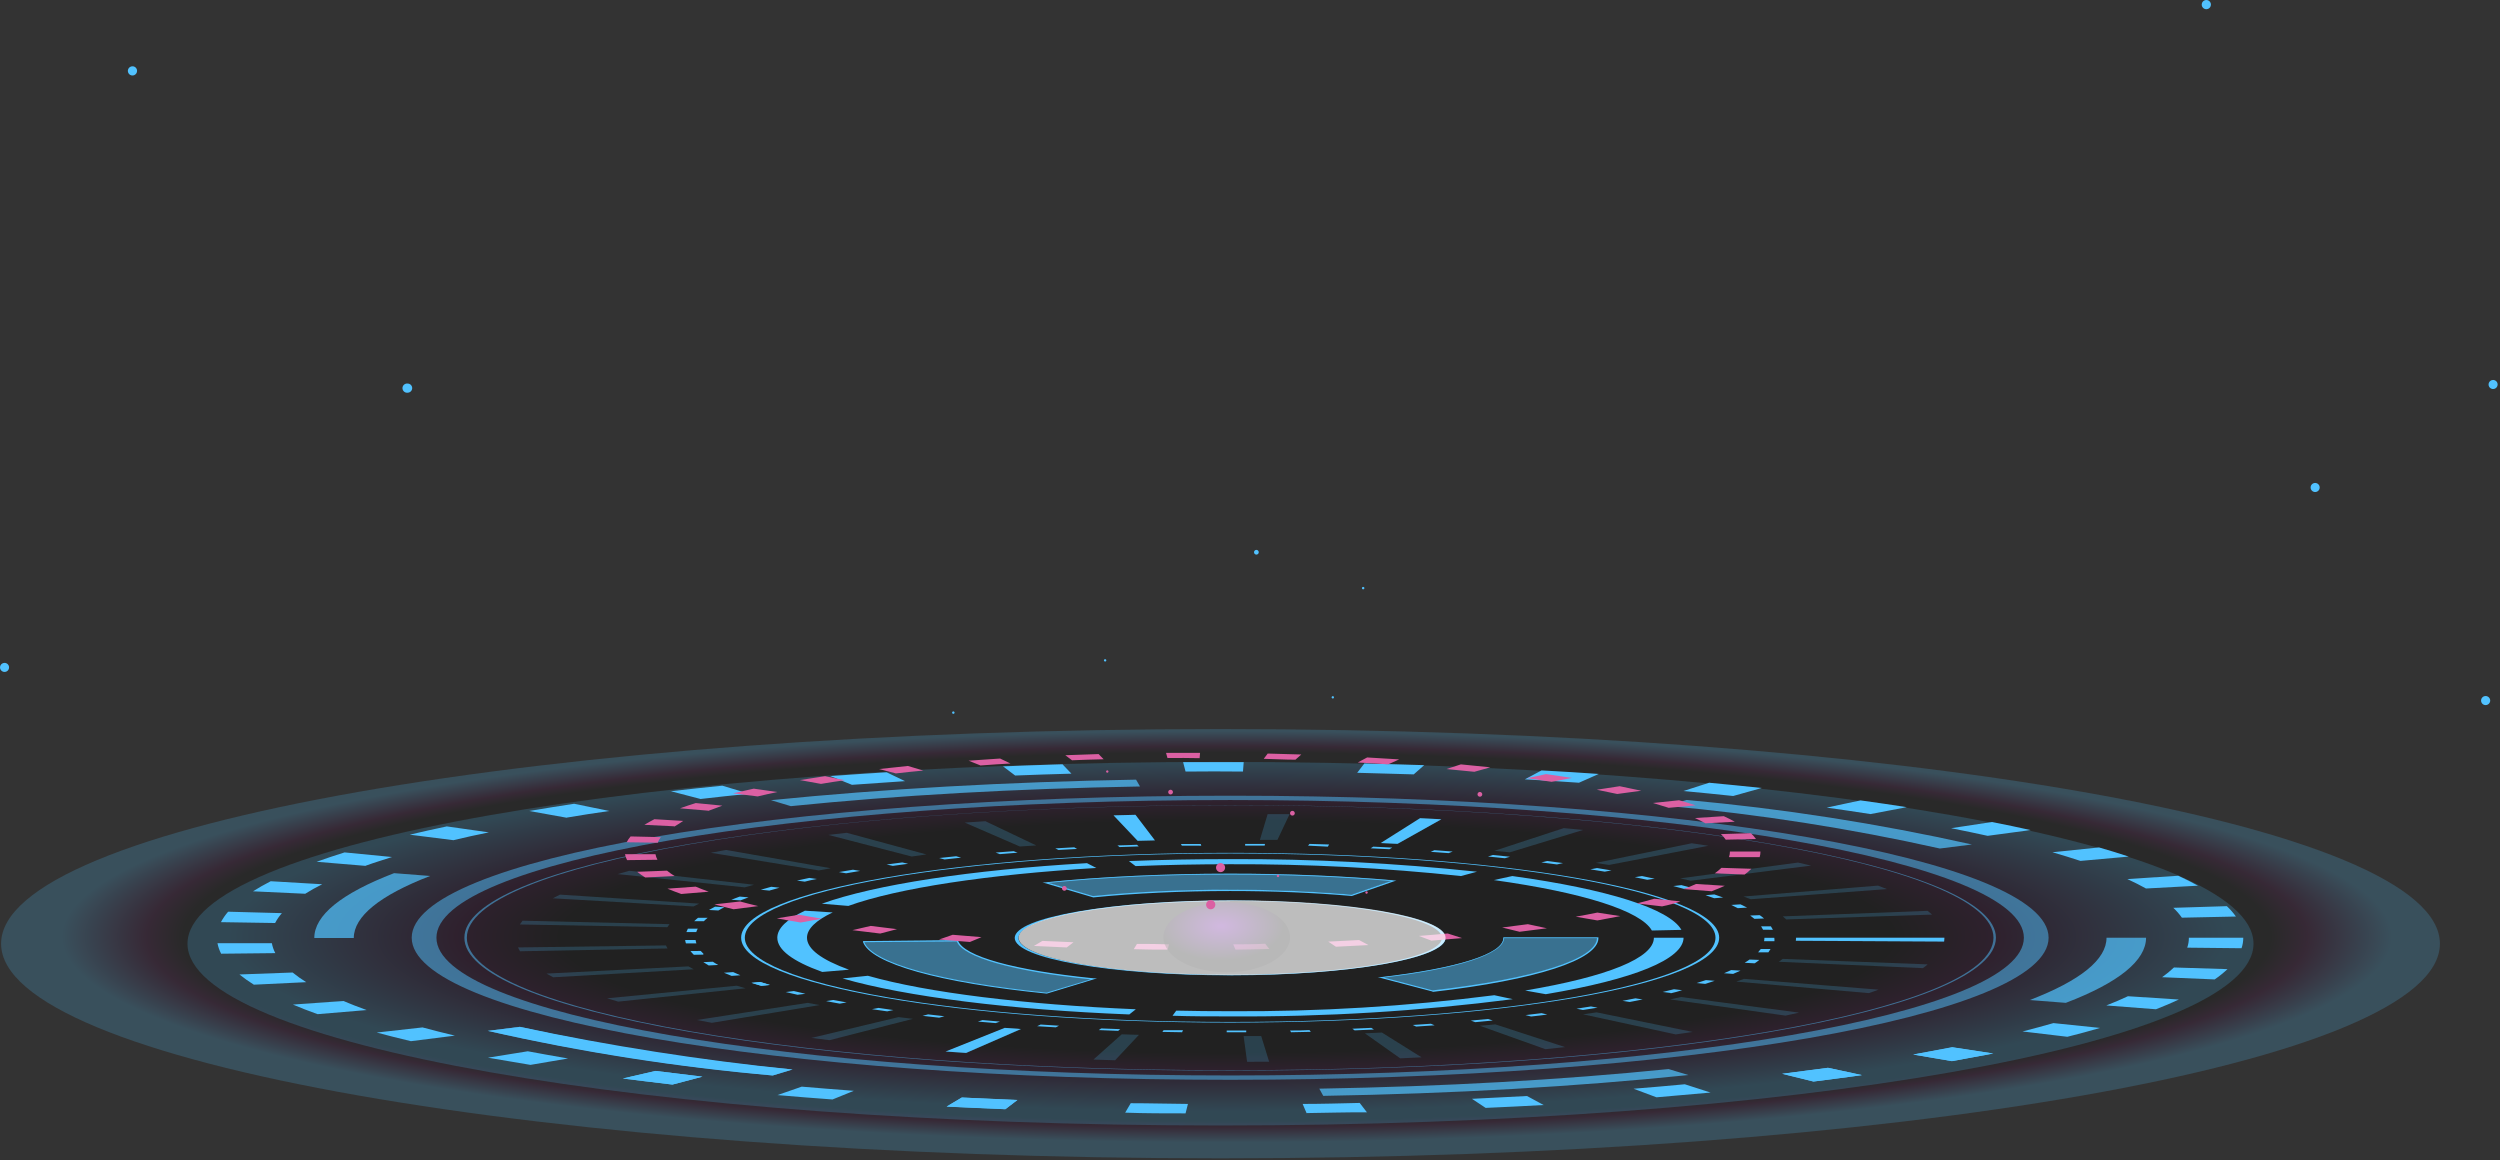 <?xml version="1.0" encoding="UTF-8"?> <svg xmlns="http://www.w3.org/2000/svg" width="528" height="245" viewBox="0 0 528 245" fill="none"><rect x="0" y="0" width="528" height="245" fill="#333333" stroke="none"/><path style="mix-blend-mode:screen" opacity="0.2" d="M257.769 244.641C400.004 244.641 515.309 224.345 515.309 199.309C515.309 174.272 400.004 153.976 257.769 153.976C115.535 153.976 0.23 174.272 0.23 199.309C0.23 224.345 115.535 244.641 257.769 244.641Z" fill="url(#paint0_radial_2909_427)"></path><path style="mix-blend-mode:screen" opacity="0.2" d="M257.77 237.703C378.262 237.703 475.941 220.513 475.941 199.309C475.941 178.105 378.262 160.916 257.77 160.916C137.277 160.916 39.598 178.105 39.598 199.309C39.598 220.513 137.277 237.703 257.77 237.703Z" fill="url(#paint1_radial_2909_427)"></path><g opacity="0.5"><path d="M221.065 209.718C198.391 207.45 183.92 203.387 182.352 198.868L202.135 198.655C203.291 202.033 214.065 205.046 230.957 206.735L221.065 209.718ZM302.554 209.292L291.613 206.416C307.865 204.559 317.559 201.424 317.559 198.046H337.341C337.402 202.581 324.376 206.781 302.554 209.292ZM230.835 189.372L220.867 186.329C232.646 185.142 246.113 184.502 259.809 184.502C271.983 184.502 283.593 184.989 294.398 185.918L285.541 188.961C277.507 188.276 268.802 187.926 259.809 187.926C249.613 188.033 239.585 188.489 230.835 189.372Z" fill="#51C2FF"></path></g><path d="M259.809 215.972C202.85 215.972 156.528 207.937 156.528 198.046C156.528 188.154 202.85 180.12 259.809 180.12C316.767 180.12 363.089 188.17 363.089 198.046C363.089 207.922 316.752 215.972 259.809 215.972ZM259.809 180.257C203.291 180.257 157.304 188.246 157.304 198.046C157.304 207.846 203.291 215.835 259.809 215.835C316.326 215.835 362.313 207.861 362.313 198.046C362.313 188.231 316.326 180.257 259.809 180.257Z" fill="#51C2FF"></path><path d="M259.809 205.989C234.715 205.989 214.309 202.459 214.309 198.091C214.309 193.724 234.715 190.193 259.809 190.193C284.902 190.193 305.309 193.739 305.309 198.091C305.309 202.443 284.902 205.989 259.809 205.989ZM259.809 190.33C235.141 190.33 215.085 193.815 215.085 198.091C215.085 202.367 235.141 205.852 259.809 205.852C284.476 205.852 304.533 202.382 304.533 198.091C304.533 193.8 284.476 190.285 259.809 190.285V190.33Z" fill="#51C2FF"></path><g opacity="0.5"><path d="M259.809 226.122C216.607 226.122 175.991 223.2 145.45 217.905C114.909 212.609 98.078 205.548 98.078 198.046C98.078 190.544 114.893 183.498 145.45 178.263C176.006 173.029 216.607 170.046 259.809 170.046C303.011 170.046 343.626 172.968 374.167 178.263C404.709 183.559 421.539 190.62 421.539 198.046C421.539 205.472 404.724 212.594 374.167 217.905C343.611 223.215 303.011 226.122 259.809 226.122ZM259.809 170.076C170.909 170.076 98.596 182.631 98.596 198.046C98.596 213.461 170.909 226.031 259.809 226.031C348.709 226.031 421.022 213.476 421.022 198.046C421.022 182.616 348.709 170.076 259.809 170.076Z" fill="#51C2FF"></path></g><g opacity="0.5"><path d="M259.809 228.054C164.502 228.054 86.954 214.587 86.954 198.046C86.954 181.504 164.563 168.052 259.809 168.052C355.054 168.052 432.663 181.504 432.663 198.046C432.663 214.587 355.115 228.054 259.809 228.054ZM259.809 168.965C167.378 168.965 92.174 182.007 92.174 198.046C92.174 214.085 167.378 227.141 259.809 227.141C352.239 227.141 427.443 214.1 427.443 198.046C427.443 181.991 352.239 168.965 259.809 168.965Z" fill="#51C2FF"></path></g><g style="mix-blend-mode:soft-light"><path d="M259.809 214.663C255.746 214.663 251.637 214.663 247.635 214.526L248.426 213.446C252.17 213.537 256.035 213.567 259.809 213.567C278.459 213.682 297.096 212.554 315.596 210.189L319.507 211.026C299.711 213.571 279.767 214.786 259.809 214.663ZM238.504 214.252C213.441 213.263 191.33 210.509 177.939 206.644L183.296 206.081C195.85 209.657 216.47 212.168 239.889 213.157L238.504 214.252ZM326.476 209.976L322.109 209.2C339.654 206.248 349.302 202.291 349.302 198.046H355.572C355.511 202.581 345.178 206.826 326.476 209.976ZM173.663 205.274C167.363 203.007 164.167 200.587 164.167 198.046C164.167 196.083 166.13 194.165 169.996 192.339L175.87 192.704C172.263 194.409 170.437 196.22 170.437 198.046C170.437 200.42 173.48 202.687 179.309 204.802L173.663 205.274ZM348.876 196.524C346.548 192.385 334.389 188.504 315.504 185.872L319.4 185.02C339.609 187.804 352.635 191.959 355.115 196.387L348.876 196.524ZM179.217 191.335L173.572 190.863C184.757 186.831 205.163 183.711 229.572 182.296L231.55 183.315C208.678 184.685 189.611 187.561 179.156 191.335H179.217ZM308.565 185.02C292.391 183.3 276.135 182.467 259.87 182.524C253.098 182.524 246.356 182.661 239.828 182.92L238.428 181.854C245.428 181.581 252.641 181.444 259.87 181.444C277.263 181.386 294.647 182.275 311.943 184.107L308.565 185.02Z" fill="#51C2FF"></path></g><path d="M221.08 209.854C198.361 207.587 183.843 203.494 182.261 198.928V198.761H182.428L202.333 198.548V198.639C203.489 201.957 214.217 204.939 231.063 206.628H231.687L221.08 209.854ZM182.535 198.989C184.376 203.402 198.711 207.359 221.05 209.641L230.348 206.841C213.913 205.152 203.383 202.17 202.074 198.837L182.535 198.989ZM302.554 209.413L290.974 206.37H291.628C307.804 204.513 317.498 201.439 317.498 198.122V197.97H337.585V198.122C337.585 202.687 324.528 206.978 302.585 209.489L302.554 209.413ZM292.283 206.461L302.57 209.17C324.163 206.689 337.113 202.565 337.28 198.137H317.68C317.513 201.5 308.063 204.604 292.283 206.461ZM230.82 189.509L220.167 186.359H220.807C232.585 185.157 246.067 184.533 259.763 184.533C271.937 184.533 283.548 185.004 294.367 185.948H294.946L285.511 189.235C277.491 188.535 268.848 188.185 259.793 188.185C249.598 188.185 239.585 188.657 230.88 189.539L230.82 189.509ZM221.507 186.465L230.85 189.25C239.6 188.367 249.613 187.896 259.763 187.896C268.802 187.896 277.461 188.261 285.48 188.946L293.759 186.07C283.107 185.172 271.678 184.715 259.763 184.715C246.357 184.685 233.133 185.309 221.476 186.465H221.507Z" fill="#51C2FF"></path><g opacity="0.71"><path d="M279.469 231.448L278.633 229.926C304.822 229.469 329.641 228.085 352.406 225.787L356.591 227.05C332.806 229.515 306.846 230.976 279.469 231.448ZM163.193 227.141C142.955 225.297 122.857 222.151 103.024 217.722L109.796 216.87C128.775 221.114 148.009 224.124 167.378 225.878L163.193 227.141ZM436.3 211.802L428.691 211.209C439.45 207.07 444.898 202.641 444.898 198.046H453.252C453.237 202.839 447.546 207.511 436.3 211.802ZM74.735 198.106H66.38C66.38 193.328 72.041 188.717 83.226 184.411L90.835 185.004C80.183 189.128 74.719 193.557 74.719 198.122L74.735 198.106ZM409.7 179.207C390.7 174.963 371.445 171.954 352.056 170.198L356.226 168.95C376.49 170.783 396.613 173.924 416.472 178.354L409.7 179.207ZM167.028 170.259L162.828 168.996C186.613 166.606 212.559 165.146 239.935 164.659L240.772 166.104C214.598 166.561 189.778 167.946 167.028 170.259Z" fill="#51C2FF"></path></g><path d="M259.9 218.011H259.078V217.646H263.202V218.011H259.9ZM249.659 218.011L245.489 217.935L245.748 217.585H249.841L249.659 218.011ZM272.683 218.011L272.454 217.646C273.824 217.646 275.209 217.646 276.548 217.555L276.852 217.92L272.683 218.011ZM236.161 217.722L232.068 217.555L232.57 217.205L236.587 217.357L236.161 217.722ZM286.104 217.616L285.617 217.265L289.62 217.083L290.168 217.433L286.104 217.616ZM222.998 216.976L219.041 216.733L219.787 216.383L223.668 216.626L222.998 216.976ZM299.085 216.809L298.37 216.474L302.204 216.215L302.996 216.55L299.085 216.809ZM210.291 216.079L206.533 215.759L207.507 215.439L211.189 215.759L210.291 216.079ZM311.578 215.881L310.635 215.546L314.272 215.211L315.276 215.531L311.578 215.881ZM198.346 214.937L194.846 214.542L196.018 214.237L199.472 214.633L198.346 214.937ZM323.341 214.679L322.185 214.389L325.578 213.979L326.796 214.268C325.746 214.42 324.589 214.557 323.433 214.679H323.341ZM187.374 213.598L184.163 213.142L185.533 212.868L188.683 213.324L187.374 213.598ZM334.313 213.309L332.959 213.035L336.002 212.563L337.418 212.822L334.313 213.309ZM177.346 211.97L174.47 211.437L175.991 211.194L178.807 211.711L177.346 211.97ZM344.189 211.62L342.668 211.376L345.407 210.844L346.928 211.087L344.189 211.62ZM168.444 210.098L165.948 209.52L167.652 209.307L170.102 209.885L168.444 210.098ZM352.848 209.718L351.159 209.505L353.533 208.926L355.268 209.124C354.446 209.398 353.639 209.611 352.818 209.794L352.848 209.718ZM160.804 208.196L158.75 207.572L160.576 207.389C161.231 207.602 161.915 207.816 162.615 208.013L160.804 208.196ZM360.152 207.8L358.341 207.618L360.289 206.994L362.146 207.146L360.152 207.8ZM154.52 206.111C153.957 205.898 153.409 205.67 152.891 205.442L154.839 205.305C155.341 205.533 155.874 205.761 156.361 205.974L154.52 206.111ZM366.041 205.685L364.109 205.548L365.631 204.879L367.594 205L366.041 205.685ZM149.681 203.905L148.539 203.205L150.548 203.113C150.893 203.347 151.273 203.575 151.689 203.798L149.681 203.905ZM370.485 203.448L368.476 203.342C368.841 203.113 369.191 202.885 369.511 202.657L371.55 202.733C371.322 202.946 370.972 203.22 370.607 203.448H370.485ZM146.485 201.607C146.249 201.375 146.026 201.131 145.815 200.876H147.885C148.09 201.126 148.309 201.365 148.539 201.592L146.485 201.607ZM373.376 201.135H371.307C371.508 200.913 371.696 200.679 371.87 200.435H373.939C373.8 200.676 373.647 200.91 373.483 201.135H373.376ZM144.872 199.248C144.793 199.016 144.737 198.776 144.704 198.533H146.911C146.943 198.776 146.999 199.016 147.078 199.248H144.872ZM374.654 198.776H372.57C372.618 198.541 372.644 198.301 372.646 198.061H374.731C374.769 198.298 374.779 198.538 374.761 198.776H374.654ZM147.048 196.859H144.963C145.057 196.61 145.163 196.366 145.283 196.129H147.368C147.234 196.359 147.127 196.604 147.048 196.859ZM372.357 196.357C372.237 196.109 372.1 195.87 371.946 195.642H374.015C374.174 195.875 374.316 196.119 374.441 196.372L372.357 196.357ZM148.661 194.561H146.607C146.861 194.307 147.131 194.069 147.413 193.846H149.452C149.152 194.081 148.868 194.335 148.6 194.607L148.661 194.561ZM370.531 194.059C370.257 193.831 369.952 193.587 369.633 193.359L371.657 193.283C371.991 193.511 372.296 193.755 372.57 193.983L370.531 194.059ZM151.72 192.294L149.726 192.187C150.137 191.944 150.563 191.715 151.02 191.487L152.998 191.609C152.561 191.816 152.134 192.044 151.72 192.294ZM367.015 191.807L365.631 191.122L367.594 191L368.994 191.685L367.015 191.807ZM156.376 190.163L154.459 190.026C155.022 189.798 155.615 189.57 156.224 189.357L158.096 189.524L156.376 190.163ZM362.039 189.707L360.213 189.068L362.07 188.9L363.926 189.555L362.039 189.707ZM162.478 188.094L160.683 187.911L162.889 187.287L164.639 187.485L162.478 188.094ZM355.633 187.729L353.396 187.135L355.115 186.937C355.891 187.135 356.637 187.333 357.413 187.546L355.633 187.729ZM169.981 186.207L168.322 185.979L170.924 185.415L172.537 185.644C171.654 185.796 170.787 185.979 169.965 186.207H169.981ZM347.902 185.811L345.27 185.263L346.791 185.02L349.47 185.583L347.902 185.811ZM178.7 184.442L177.178 184.183L180.146 183.681L181.668 183.939L178.7 184.442ZM338.924 184.092L335.881 183.605L337.296 183.331L340.339 183.833L338.924 184.092ZM188.561 182.874L187.252 182.585L190.554 182.144L191.802 182.433L188.561 182.874ZM328.835 182.57L325.533 182.144L326.75 181.839L330.113 182.281L328.835 182.57ZM199.487 181.52L198.361 181.215L201.937 180.835L202.987 181.139L199.487 181.52ZM317.833 181.261L314.257 180.896L315.276 180.576L318.913 180.942L317.833 181.261ZM211.174 180.394L210.276 180.059L214.081 179.77L214.918 180.089L211.174 180.394ZM305.963 180.181C304.715 180.089 303.437 179.983 302.159 179.907L302.95 179.557L306.815 179.846L305.963 180.181ZM223.546 179.511L222.876 179.176L226.878 178.948L227.472 179.298L223.546 179.511ZM293.439 179.359L289.483 179.161L290.031 178.811L294.048 179.009L293.439 179.359ZM236.45 178.902L236.009 178.552C237.378 178.552 238.778 178.446 240.133 178.416L240.498 178.765L236.45 178.902ZM280.444 178.811L276.259 178.598L276.563 178.233L280.702 178.355L280.444 178.811ZM249.598 178.598L249.415 178.248H253.6L253.707 178.613L249.598 178.598ZM267.098 178.598H262.974V178.233H267.159L267.098 178.598Z" fill="#51C2FF"></path><g opacity="0.2"><path d="M263.385 224.25L262.654 218.817H266.367L268.041 224.235L263.385 224.25ZM235.506 223.93L230.941 223.778L236.906 218.452L240.543 218.559L235.506 223.93ZM295.722 223.52L288.265 218.239L291.856 218.072L300.226 223.306L295.722 223.52ZM204.037 222.409L199.715 222.104L212.209 217.113L215.633 217.356L204.037 222.409ZM326.385 221.587L312.552 216.641L315.824 216.352L330.539 221.146L326.385 221.587ZM175.2 219.685L171.38 219.213L189.763 214.815L192.806 215.18L175.2 219.685ZM353.913 218.467L334.343 214.222L337.204 213.811L357.504 217.95L353.913 218.467ZM150.35 216.017L147.185 215.424L170.589 211.802L173.085 212.274L150.35 216.017ZM377.089 214.496L352.741 211.072L355.039 210.57L379.965 213.872L377.089 214.496ZM130.567 211.543L128.224 210.843L155.615 208.18L157.456 208.728L130.567 211.543ZM394.711 209.748L366.711 207.313L368.324 206.735L396.75 209.017L394.711 209.748ZM116.841 206.4C116.339 206.141 115.852 205.883 115.411 205.624L145.389 204.102C145.754 204.3 146.119 204.513 146.515 204.711L116.841 206.4ZM406.109 204.467L375.674 203.128L376.511 202.519L407.113 203.676C406.839 203.95 406.474 204.209 406.109 204.467ZM109.826 200.906C109.666 200.647 109.524 200.378 109.4 200.1L140.641 199.674C140.741 199.893 140.853 200.106 140.976 200.313L109.826 200.906ZM410.598 198.867L379.28 198.7C379.303 198.482 379.303 198.263 379.28 198.046H410.613C410.63 198.319 410.625 198.594 410.598 198.867ZM140.946 195.824L109.796 195.246C109.968 194.971 110.156 194.707 110.359 194.454L141.402 195.185C141.24 195.398 141.088 195.611 140.946 195.824ZM377.256 194.18L376.526 193.541L407.113 192.369C407.448 192.628 407.767 192.902 408.056 193.161L377.256 194.18ZM146.454 191.441L116.75 189.722L118.272 188.946L147.656 190.848L146.454 191.441ZM369.754 189.919L368.233 189.341L396.643 187.043C397.282 187.272 397.906 187.53 398.53 187.774L369.754 189.919ZM157.289 187.409L130.446 184.609L132.911 183.909L159.237 186.861L157.289 187.409ZM357.063 186.009L354.856 185.506L379.737 182.174L382.506 182.813L357.063 186.009ZM172.933 183.833L150.106 180.104L153.363 179.511L175.459 183.376L172.933 183.833ZM339.822 182.676L337.037 182.25L357.291 178.096L360.806 178.628L339.822 182.676ZM192.563 180.896L174.941 176.33L178.837 175.889L195.652 180.454L192.563 180.896ZM318.867 180.013L315.626 179.693L330.265 174.9L334.374 175.28L318.867 180.013ZM215.389 178.78L203.748 173.728L208.115 173.439L218.843 178.552L215.389 178.78ZM295.143 178.233L291.598 178.05L299.922 172.8L304.411 173.028L295.143 178.233ZM240.254 177.578L235.172 172.222L239.737 172.1L243.861 177.487L240.254 177.578ZM269.791 177.38H266.093L267.722 171.948H272.363L269.791 177.38Z" fill="#51C2FF"></path></g><g style="mix-blend-mode:soft-light"><path d="M250.389 235.146C246.143 235.146 241.852 235.146 237.637 234.994L238.809 233C242.811 233 246.874 233.122 250.891 233.152L250.389 235.146ZM275.97 235.146L275.117 233.152C279.12 233.152 283.183 233.031 287.17 232.939L288.691 234.918C284.415 234.902 280.124 235.024 275.893 235.085L275.97 235.146ZM212.346 234.263C208.191 234.111 204.022 233.913 199.943 233.715L203.154 231.798C207.004 231.996 210.946 232.163 214.887 232.331L212.346 234.263ZM313.77 233.989L310.878 232.072C314.759 231.889 318.67 231.691 322.504 231.478L326.02 233.381C321.911 233.609 317.833 233.807 313.739 233.989H313.77ZM175.824 232.209C171.913 231.92 168.002 231.615 164.198 231.281L169.326 229.5C172.933 229.804 176.63 230.109 180.328 230.383L175.824 232.209ZM349.85 231.752L345.011 229.941C348.648 229.652 352.285 229.333 355.83 228.998L361.278 230.748C357.52 231.098 353.685 231.433 349.835 231.752H349.85ZM142.026 229.059C138.48 228.648 134.95 228.222 131.556 227.781L138.45 226.183C141.661 226.594 145.009 227.004 148.356 227.4L142.026 229.059ZM383.024 228.42L376.404 226.791C379.691 226.381 382.948 225.954 386.083 225.528L393.25 227.05C389.917 227.537 386.478 227.994 383.009 228.42H383.024ZM112.033 224.904C108.989 224.402 105.946 223.87 103.054 223.383L111.47 222.028C114.209 222.546 117.07 223.048 119.976 223.55L112.033 224.904ZM412.256 224.113L404.085 222.728C406.915 222.226 409.685 221.709 412.333 221.207L420.976 222.515C418.161 223.033 415.224 223.581 412.241 224.113H412.256ZM86.787 219.898C84.276 219.304 81.841 218.681 79.559 218.072L89.237 216.991C91.398 217.57 93.696 218.163 96.07 218.726L86.787 219.898ZM436.635 218.97L427.154 217.844C429.422 217.265 431.613 216.672 433.683 216.078L443.543 217.098C441.337 217.737 439.085 218.361 436.62 218.97H436.635ZM67.065 214.191C65.224 213.522 63.459 212.852 61.861 212.167L72.513 211.407C74.035 212.046 75.694 212.7 77.444 213.324L67.065 214.191ZM455.352 213.157L444.852 212.35C446.496 211.711 448.048 211.057 449.417 210.402L460.176 211.102C458.7 211.787 457.072 212.487 455.337 213.157H455.352ZM53.613 207.967C52.556 207.309 51.54 206.587 50.569 205.807L61.8 205.396C62.716 206.134 63.676 206.815 64.676 207.435L53.613 207.967ZM467.8 206.857L456.63 206.385C457.515 205.761 458.354 205.074 459.141 204.331L470.448 204.681C469.6 205.472 468.694 206.199 467.739 206.857H467.8ZM46.704 201.424C46.341 200.724 46.079 199.976 45.928 199.202H57.417C57.551 199.936 57.797 200.644 58.148 201.302L46.704 201.424ZM473.415 200.267L461.941 200.146C462.177 199.471 462.295 198.761 462.291 198.046H473.78C473.779 198.801 473.656 199.551 473.415 200.267ZM58.102 194.941L46.659 194.759C47.081 193.968 47.591 193.228 48.18 192.552L59.533 192.857C58.975 193.493 58.495 194.193 58.102 194.941ZM460.815 193.815C460.282 193.062 459.675 192.364 459.004 191.731L470.311 191.381C471.021 192.045 471.664 192.78 472.228 193.572L460.815 193.815ZM64.509 188.763L53.43 188.246C54.556 187.531 55.819 186.815 57.174 186.115L68.054 186.754C66.761 187.394 65.574 188.063 64.509 188.733V188.763ZM453.237 187.652C452.035 186.983 450.711 186.313 449.296 185.659L460.039 184.959C461.561 185.644 462.946 186.359 464.209 187.059L453.237 187.652ZM77.215 182.874L66.867 182.007C68.709 181.337 70.702 180.683 72.772 180.028L82.8 181.002C80.837 181.641 78.965 182.204 77.215 182.844V182.874ZM439.389 181.824C437.533 181.215 435.539 180.591 433.47 179.998L443.315 178.978C445.507 179.602 447.606 180.257 449.585 180.911L439.389 181.824ZM95.841 177.457L86.543 176.285C89.039 175.691 91.672 175.098 94.365 174.535L103.252 175.798C100.696 176.3 98.215 176.863 95.841 177.426V177.457ZM419.789 176.528C417.324 175.981 414.737 175.448 412.074 174.915L420.702 173.607C423.517 174.154 426.256 174.733 428.859 175.311L419.789 176.528ZM119.702 172.709L111.759 171.278C114.802 170.761 118.013 170.259 121.254 169.757L128.696 171.278C125.606 171.72 122.563 172.191 119.702 172.678V172.709ZM395.046 171.933C392.002 171.461 388.959 171.004 385.793 170.563L392.946 169.041C396.263 169.498 399.55 169.985 402.715 170.472L395.046 171.933ZM148.037 168.767L141.691 167.109C145.222 166.698 148.874 166.317 152.556 165.937L158.324 167.672C154.839 167.946 151.385 168.357 148.037 168.737V168.767ZM366.041 168.113C362.617 167.748 359.087 167.398 355.541 167.063L360.974 165.313C364.733 165.663 368.461 166.044 372.083 166.424L366.041 168.113ZM179.933 165.754L175.367 163.913C179.263 163.624 183.265 163.35 187.252 163.107L191.148 164.978C187.404 165.222 183.615 165.481 179.933 165.754ZM333.476 165.313C329.733 165.054 325.867 164.811 322.048 164.598L325.578 162.711C329.626 162.924 333.689 163.183 337.661 163.457L333.476 165.313ZM214.4 163.791L211.843 161.859C215.983 161.691 220.213 161.539 224.398 161.418L226.285 163.396C222.313 163.502 218.326 163.639 214.4 163.791ZM298.583 163.548C294.657 163.426 290.624 163.304 286.637 163.213L288.159 161.235C292.374 161.341 296.635 161.463 300.789 161.6L298.583 163.548ZM250.389 162.954L249.872 160.961C254.102 160.961 258.424 160.961 262.67 160.961L262.517 162.954C258.47 162.909 254.376 162.909 250.389 162.954Z" fill="#51C2FF"></path></g><path d="M383.009 228.42L376.374 226.776L386.067 225.513L393.235 227.081L383.009 228.42Z" fill="#51C2FF"></path><path d="M379.281 198.685L379.341 198.046H410.659L410.598 198.852L379.281 198.685Z" fill="#51C2FF"></path><path d="M158.704 207.587L160.546 207.404L162.57 208.028L160.774 208.211L158.704 207.587Z" fill="#51C2FF"></path><path d="M240.27 177.578L235.187 172.207L239.813 172.085L243.922 177.487L240.27 177.578Z" fill="#51C2FF"></path><path d="M148.341 227.385L142.011 229.059L131.541 227.78L138.435 226.183L148.341 227.385Z" fill="#51C2FF"></path><path d="M199.913 233.7L203.124 231.798L214.841 232.315L212.3 234.263L199.913 233.7Z" fill="#51C2FF"></path><path d="M199.715 222.074L204.037 222.378L215.618 217.326L212.194 217.083L199.715 222.074Z" fill="#51C2FF"></path><path d="M163.193 227.141L167.378 225.878C148.037 223.905 128.815 220.898 109.796 216.87L103.024 217.722C122.842 222.233 142.945 225.38 163.193 227.141Z" fill="#51C2FF"></path><path d="M148.646 201.531L147.991 200.831L145.922 200.876L146.591 201.591L148.646 201.531Z" fill="#51C2FF"></path><path d="M404.054 222.713L412.302 221.161L420.946 222.485L412.241 224.113L404.054 222.713Z" fill="#51C2FF"></path><path d="M291.613 178.05L295.159 178.218L304.411 173.029L299.922 172.8L291.613 178.05Z" fill="#51C2FF"></path><path d="M246.602 200.559C244.213 200.559 241.809 200.559 239.45 200.467L240.12 199.357C242.357 199.357 244.685 199.357 246.891 199.448L246.602 200.559ZM260.937 200.559L260.465 199.448C262.702 199.448 265.03 199.448 267.207 199.311L268.074 200.422C265.715 200.452 263.311 200.559 260.907 200.559H260.937ZM225.298 200.102C222.97 200.011 220.641 199.904 218.359 199.783L220.154 198.717L226.728 199.006L225.298 200.102ZM282.15 199.95L280.522 198.87L287.035 198.535L289.028 199.6L282.15 199.95ZM204.846 198.946L198.317 198.428L201.209 197.424C203.217 197.607 205.302 197.774 207.296 197.926L204.846 198.946ZM302.374 198.687L299.665 197.667C301.704 197.515 303.743 197.333 305.752 197.15L308.796 198.124C306.696 198.291 304.535 198.489 302.374 198.657V198.687ZM185.9 197.165L180.026 196.45L183.891 195.552L189.446 196.237L185.9 197.165ZM320.97 196.8L317.257 195.887C319.098 195.659 320.924 195.43 322.689 195.187L326.707 196.054C324.82 196.298 322.917 196.557 320.97 196.785V196.8ZM169.1 194.837C167.365 194.548 165.676 194.259 164.063 193.954L168.765 193.193C170.287 193.483 171.915 193.757 173.543 194.03L169.1 194.837ZM337.359 194.396L332.793 193.604C334.315 193.33 335.928 193.041 337.359 192.737L342.213 193.483L337.359 194.396ZM154.933 192.037C153.533 191.702 152.178 191.352 150.885 191.002L156.317 190.393C157.52 190.728 158.813 191.048 160.137 191.367L154.933 192.037ZM351.024 191.428L345.698 190.804C346.976 190.485 348.209 190.15 349.365 189.815L354.889 190.378C353.733 190.804 352.363 191.154 351.024 191.428ZM143.885 188.811C142.85 188.446 141.876 188.065 140.963 187.685L146.928 187.259C147.78 187.624 148.709 187.974 149.683 188.324L143.885 188.811ZM361.493 188.233L355.62 187.776C356.533 187.426 357.4 187.061 358.191 186.696L364.278 187.076C363.396 187.472 362.483 187.852 361.509 188.233H361.493ZM136.276 185.326C135.683 184.962 135.114 184.56 134.572 184.124L140.872 183.88C141.382 184.298 141.921 184.679 142.485 185.022L136.276 185.326ZM368.417 184.702L362.163 184.443C362.657 184.092 363.125 183.706 363.563 183.287L369.893 183.485C369.451 183.93 368.973 184.337 368.463 184.702H368.417ZM132.441 181.659C132.234 181.266 132.086 180.846 132 180.411H138.437C138.517 180.819 138.655 181.214 138.848 181.583L132.441 181.659ZM371.598 181.02H365.161C365.294 180.643 365.361 180.247 365.359 179.848H371.811C371.814 180.245 371.757 180.639 371.643 181.02H371.598ZM138.772 177.976L132.35 177.885C132.577 177.441 132.859 177.027 133.187 176.652L139.563 176.804C139.291 177.184 139.061 177.592 138.878 178.022L138.772 177.976ZM364.476 177.337C364.18 176.91 363.838 176.517 363.457 176.165L369.787 175.967C370.185 176.343 370.547 176.756 370.867 177.2L364.476 177.337ZM142.302 174.507L136.093 174.202C136.733 173.807 137.433 173.411 138.209 173.015L144.296 173.38C143.733 173.791 143.063 174.172 142.454 174.552L142.302 174.507ZM360.185 173.883C359.515 173.502 358.77 173.137 357.978 172.772L364.065 172.376C364.902 172.756 365.678 173.152 366.393 173.548L360.185 173.883ZM149.439 171.204L143.626 170.717C144.661 170.337 145.772 169.972 146.943 169.606L152.559 170.154C151.615 170.535 150.565 170.885 149.591 171.25L149.439 171.204ZM352.424 170.611C351.374 170.276 350.263 169.926 349.107 169.591L354.615 169.013C355.848 169.363 357.035 169.728 358.13 170.093L352.424 170.611ZM160.015 168.207L154.811 167.552C156.211 167.217 157.687 166.883 159.193 166.563L164.17 167.278C162.739 167.583 161.339 167.887 160.015 168.207ZM341.559 167.689C340.174 167.385 338.713 167.08 337.237 166.791L342.076 166.046L346.641 167.004L341.559 167.689ZM173.391 165.559L168.948 164.752C170.667 164.478 172.448 164.189 174.259 163.93L178.428 164.783C176.724 165.011 175.02 165.285 173.391 165.559ZM327.711 165.117L322.537 164.357L326.539 163.489L332.017 164.296L327.711 165.117ZM189.233 163.352L185.672 162.424C187.65 162.196 189.704 161.983 191.759 161.77L195 162.744C193.098 162.911 191.15 163.124 189.278 163.337L189.233 163.352ZM311.383 163.002L305.493 162.424L308.537 161.435L314.761 162.059L311.383 163.002ZM207.113 161.678L204.572 160.659C206.748 160.491 208.985 160.339 211.222 160.202L213.413 161.252C211.343 161.359 209.167 161.511 207.159 161.663L207.113 161.678ZM293.167 161.435C291.067 161.283 288.907 161.161 286.761 161.039L288.739 159.974C291.007 160.096 293.304 160.248 295.511 160.385L293.167 161.435ZM226.424 160.583L224.993 159.502C227.307 159.411 229.68 159.32 232.024 159.259L233.089 160.354C230.913 160.4 228.676 160.476 226.47 160.567L226.424 160.583ZM273.598 160.446C271.391 160.446 269.139 160.309 266.902 160.263L267.739 159.152L274.83 159.35L273.598 160.446ZM246.572 160.111L246.267 159C248.641 159 251.061 159 253.45 159L253.359 160.126C251.167 160.065 248.885 160.08 246.633 160.096L246.572 160.111Z" fill="#DB60A3"></path><path style="mix-blend-mode:screen" opacity="0.5" d="M272.454 197.954C272.454 202.033 266.474 205.35 259.078 205.35C251.683 205.35 245.718 202.033 245.718 197.954C245.718 193.876 251.698 190.543 259.078 190.543C266.459 190.543 272.454 193.815 272.454 197.954Z" fill="url(#paint2_radial_2909_427)"></path><path d="M305.309 198.046C305.309 202.413 285.13 205.944 260.219 205.944C235.309 205.944 215.115 202.413 215.115 198.046C215.115 193.678 235.309 190.148 260.219 190.148C285.13 190.148 305.309 193.694 305.309 198.046Z" fill="white" fill-opacity="0.7"></path><path d="M488.959 103.917C489.488 103.917 489.917 103.488 489.917 102.959C489.917 102.429 489.488 102 488.959 102C488.429 102 488 102.429 488 102.959C488 103.488 488.429 103.917 488.959 103.917Z" fill="#51C2FF"></path><path d="M1.917 140.959C1.917 141.148 1.861 141.334 1.756 141.491C1.65 141.649 1.501 141.772 1.326 141.844C1.15 141.917 0.958 141.936 0.772 141.899C0.586 141.862 0.415 141.771 0.281 141.637C0.147 141.503 0.055 141.332 0.018 141.146C-0.019 140.96 0 140.767 0.073 140.592C0.146 140.417 0.268 140.267 0.426 140.162C0.584 140.056 0.769 140 0.959 140C1.213 140 1.457 140.101 1.637 140.281C1.816 140.461 1.917 140.704 1.917 140.959Z" fill="#51C2FF"></path><path d="M87.054 81.966C87.054 82.222 86.954 82.468 86.774 82.65C86.595 82.832 86.351 82.936 86.095 82.94C85.958 82.957 85.819 82.945 85.687 82.905C85.555 82.864 85.433 82.796 85.33 82.704C85.226 82.613 85.143 82.501 85.086 82.375C85.029 82.249 85 82.112 85 81.974C85 81.836 85.029 81.699 85.086 81.573C85.143 81.447 85.226 81.335 85.33 81.244C85.433 81.152 85.555 81.084 85.687 81.043C85.819 81.002 85.958 80.99 86.095 81.008C86.35 81.008 86.594 81.109 86.773 81.288C86.953 81.468 87.054 81.712 87.054 81.966Z" fill="#51C2FF"></path><path d="M258.744 183.239C258.744 183.493 258.643 183.737 258.463 183.917C258.283 184.097 258.039 184.198 257.785 184.198C257.531 184.198 257.287 184.097 257.107 183.917C256.927 183.737 256.826 183.493 256.826 183.239C256.826 182.985 256.927 182.741 257.107 182.561C257.287 182.381 257.531 182.28 257.785 182.28C258.039 182.28 258.283 182.381 258.463 182.561C258.643 182.741 258.744 182.985 258.744 183.239Z" fill="#DB60A3"></path><path d="M466.948 0.974C466.948 1.167 466.89 1.356 466.783 1.517C466.675 1.677 466.522 1.802 466.343 1.875C466.164 1.948 465.968 1.967 465.778 1.928C465.589 1.889 465.415 1.795 465.28 1.657C465.144 1.519 465.053 1.344 465.017 1.155C464.981 0.965 465.003 0.768 465.079 0.591C465.155 0.413 465.282 0.262 465.444 0.157C465.606 0.052 465.796 -0.003 465.989 0C466.245 0.004 466.489 0.108 466.668 0.291C466.847 0.473 466.948 0.718 466.948 0.974Z" fill="#51C2FF"></path><path d="M525.933 147.959C525.929 148.214 525.824 148.458 525.642 148.638C525.46 148.817 525.214 148.917 524.959 148.917C524.704 148.917 524.461 148.816 524.281 148.637C524.101 148.457 524 148.213 524 147.959C524 147.704 524.101 147.461 524.281 147.281C524.461 147.101 524.704 147 524.959 147C525.214 147 525.46 147.1 525.642 147.28C525.824 147.459 525.929 147.703 525.933 147.959Z" fill="#51C2FF"></path><path d="M28.948 14.959C28.951 15.153 28.896 15.343 28.79 15.505C28.684 15.668 28.532 15.795 28.354 15.871C28.175 15.946 27.978 15.967 27.788 15.93C27.597 15.893 27.422 15.8 27.285 15.663C27.148 15.525 27.055 15.351 27.018 15.16C26.981 14.97 27.002 14.773 27.077 14.594C27.153 14.416 27.28 14.264 27.442 14.158C27.605 14.052 27.795 13.997 27.989 14C28.243 14 28.487 14.101 28.667 14.281C28.847 14.461 28.948 14.705 28.948 14.959Z" fill="#51C2FF"></path><path d="M527.498 81.206C527.498 81.396 527.441 81.581 527.336 81.739C527.231 81.897 527.081 82.019 526.906 82.092C526.731 82.165 526.538 82.183 526.352 82.147C526.166 82.109 525.995 82.018 525.861 81.884C525.727 81.75 525.636 81.579 525.599 81.393C525.562 81.207 525.581 81.015 525.653 80.839C525.726 80.664 525.849 80.514 526.006 80.409C526.164 80.304 526.349 80.248 526.539 80.248C526.793 80.248 527.037 80.349 527.217 80.528C527.397 80.708 527.498 80.952 527.498 81.206Z" fill="#51C2FF"></path><path d="M256.674 191.061C256.677 191.255 256.622 191.445 256.516 191.608C256.411 191.77 256.259 191.897 256.08 191.973C255.901 192.048 255.704 192.069 255.514 192.032C255.324 191.995 255.149 191.902 255.012 191.765C254.875 191.628 254.782 191.453 254.744 191.262C254.707 191.072 254.728 190.875 254.803 190.696C254.879 190.518 255.006 190.366 255.169 190.26C255.331 190.154 255.522 190.099 255.715 190.102C255.97 190.102 256.214 190.203 256.393 190.383C256.573 190.563 256.674 190.807 256.674 191.061Z" fill="#DB60A3"></path><path d="M281.737 147.28C281.737 147.345 281.712 147.407 281.666 147.452C281.62 147.498 281.558 147.524 281.494 147.524C281.428 147.524 281.364 147.499 281.316 147.453C281.268 147.408 281.239 147.346 281.235 147.28C281.239 147.213 281.267 147.149 281.315 147.101C281.363 147.054 281.426 147.025 281.494 147.021C281.56 147.025 281.622 147.054 281.667 147.102C281.712 147.151 281.737 147.214 281.737 147.28Z" fill="#51C2FF"></path><path d="M233.65 139.458C233.652 139.492 233.647 139.525 233.636 139.556C233.625 139.587 233.607 139.616 233.584 139.64C233.562 139.665 233.534 139.684 233.503 139.697C233.473 139.71 233.44 139.717 233.407 139.717C233.338 139.717 233.272 139.69 233.224 139.641C233.175 139.593 233.148 139.527 233.148 139.458C233.152 139.392 233.181 139.33 233.229 139.285C233.277 139.24 233.341 139.215 233.407 139.215C233.471 139.215 233.533 139.241 233.579 139.286C233.624 139.332 233.65 139.394 233.65 139.458Z" fill="#51C2FF"></path><path d="M287.9 124.47C288.043 124.47 288.159 124.354 288.159 124.211C288.159 124.068 288.043 123.952 287.9 123.952C287.757 123.952 287.641 124.068 287.641 124.211C287.641 124.354 287.757 124.47 287.9 124.47Z" fill="#51C2FF"></path><path d="M234.106 162.954C234.106 163.019 234.081 163.081 234.035 163.127C233.989 163.172 233.927 163.198 233.863 163.198C233.797 163.198 233.733 163.173 233.685 163.128C233.637 163.082 233.608 163.02 233.604 162.954C233.604 162.886 233.631 162.82 233.68 162.772C233.728 162.723 233.794 162.696 233.863 162.696C233.896 162.696 233.929 162.703 233.96 162.716C233.99 162.729 234.018 162.748 234.041 162.772C234.063 162.797 234.081 162.825 234.092 162.857C234.104 162.888 234.108 162.921 234.106 162.954Z" fill="#DB60A3"></path><path d="M201.602 150.506C201.602 150.575 201.575 150.641 201.526 150.689C201.478 150.738 201.412 150.765 201.343 150.765C201.275 150.765 201.209 150.738 201.16 150.689C201.112 150.641 201.085 150.575 201.085 150.506C201.085 150.438 201.112 150.372 201.16 150.323C201.209 150.275 201.275 150.248 201.343 150.248C201.412 150.248 201.478 150.275 201.526 150.323C201.575 150.372 201.602 150.438 201.602 150.506Z" fill="#51C2FF"></path><path d="M288.874 188.505C288.87 188.572 288.842 188.636 288.794 188.684C288.746 188.731 288.683 188.76 288.615 188.763C288.547 188.763 288.481 188.736 288.432 188.688C288.384 188.639 288.357 188.573 288.357 188.505C288.357 188.436 288.384 188.37 288.432 188.322C288.481 188.273 288.547 188.246 288.615 188.246C288.683 188.25 288.746 188.278 288.794 188.326C288.842 188.374 288.87 188.437 288.874 188.505Z" fill="#DB60A3"></path><path d="M270.172 184.989C270.172 185.058 270.145 185.124 270.096 185.172C270.048 185.221 269.982 185.248 269.913 185.248C269.844 185.248 269.779 185.221 269.73 185.172C269.682 185.124 269.654 185.058 269.654 184.989C269.654 184.921 269.682 184.855 269.73 184.806C269.779 184.758 269.844 184.73 269.913 184.73C269.982 184.73 270.048 184.758 270.096 184.806C270.145 184.855 270.172 184.921 270.172 184.989Z" fill="#DB60A3"></path><path d="M247.726 167.291C247.726 167.424 247.673 167.552 247.579 167.646C247.485 167.741 247.357 167.793 247.224 167.793C247.091 167.793 246.963 167.741 246.869 167.646C246.775 167.552 246.722 167.424 246.722 167.291C246.722 167.158 246.775 167.03 246.869 166.936C246.963 166.842 247.091 166.789 247.224 166.789C247.357 166.789 247.485 166.842 247.579 166.936C247.673 167.03 247.726 167.158 247.726 167.291Z" fill="#DB60A3"></path><path d="M225.296 187.622C225.296 187.721 225.266 187.818 225.211 187.901C225.156 187.983 225.077 188.048 224.986 188.086C224.894 188.124 224.793 188.134 224.695 188.114C224.598 188.095 224.509 188.047 224.438 187.977C224.368 187.907 224.32 187.817 224.301 187.72C224.282 187.622 224.291 187.521 224.329 187.43C224.367 187.338 224.432 187.26 224.514 187.204C224.597 187.149 224.694 187.12 224.793 187.12C224.927 187.12 225.054 187.173 225.149 187.267C225.243 187.361 225.296 187.489 225.296 187.622Z" fill="#DB60A3"></path><path d="M273.459 171.75C273.459 171.849 273.429 171.946 273.374 172.029C273.319 172.111 273.241 172.176 273.149 172.214C273.057 172.252 272.956 172.262 272.859 172.242C272.761 172.223 272.672 172.175 272.602 172.105C272.531 172.035 272.484 171.945 272.464 171.848C272.445 171.75 272.455 171.649 272.493 171.558C272.531 171.466 272.595 171.387 272.678 171.332C272.76 171.277 272.857 171.248 272.957 171.248C273.09 171.248 273.218 171.301 273.312 171.395C273.406 171.489 273.459 171.617 273.459 171.75Z" fill="#DB60A3"></path><path d="M265.85 116.633C265.85 116.766 265.797 116.893 265.703 116.988C265.609 117.082 265.481 117.135 265.348 117.135C265.215 117.135 265.087 117.082 264.993 116.988C264.899 116.893 264.846 116.766 264.846 116.633C264.846 116.499 264.899 116.372 264.993 116.277C265.087 116.183 265.215 116.13 265.348 116.13C265.481 116.13 265.609 116.183 265.703 116.277C265.797 116.372 265.85 116.499 265.85 116.633Z" fill="#51C2FF"></path><path d="M313.055 167.763C313.055 167.863 313.025 167.96 312.97 168.042C312.915 168.125 312.836 168.189 312.745 168.227C312.653 168.265 312.552 168.275 312.454 168.256C312.357 168.237 312.268 168.189 312.197 168.119C312.127 168.048 312.079 167.959 312.06 167.861C312.04 167.764 312.05 167.663 312.088 167.571C312.126 167.48 312.191 167.401 312.273 167.346C312.356 167.291 312.453 167.261 312.552 167.261C312.686 167.261 312.813 167.314 312.907 167.408C313.002 167.503 313.055 167.63 313.055 167.763Z" fill="#DB60A3"></path><defs><radialGradient id="paint0_radial_2909_427" cx="0" cy="0" r="1" gradientUnits="userSpaceOnUse" gradientTransform="translate(259.13 197.828) scale(257.611 45.294)"><stop offset="0.86"></stop><stop offset="0.89" stop-color="#440040"></stop><stop offset="0.96" stop-color="#51C2FF"></stop></radialGradient><radialGradient id="paint1_radial_2909_427" cx="0" cy="0" r="1" gradientUnits="userSpaceOnUse" gradientTransform="translate(259.13 197.828) scale(218.186 38.362)"><stop offset="0.64"></stop><stop offset="0.74" stop-color="#440040"></stop><stop offset="0.96" stop-color="#51C2FF"></stop></radialGradient><radialGradient id="paint2_radial_2909_427" cx="0" cy="0" r="1" gradientUnits="userSpaceOnUse" gradientTransform="translate(257.908 195.552) scale(13.31 7.36)"><stop offset="0.04" stop-color="#A300FF"></stop><stop offset="1"></stop></radialGradient></defs></svg> 